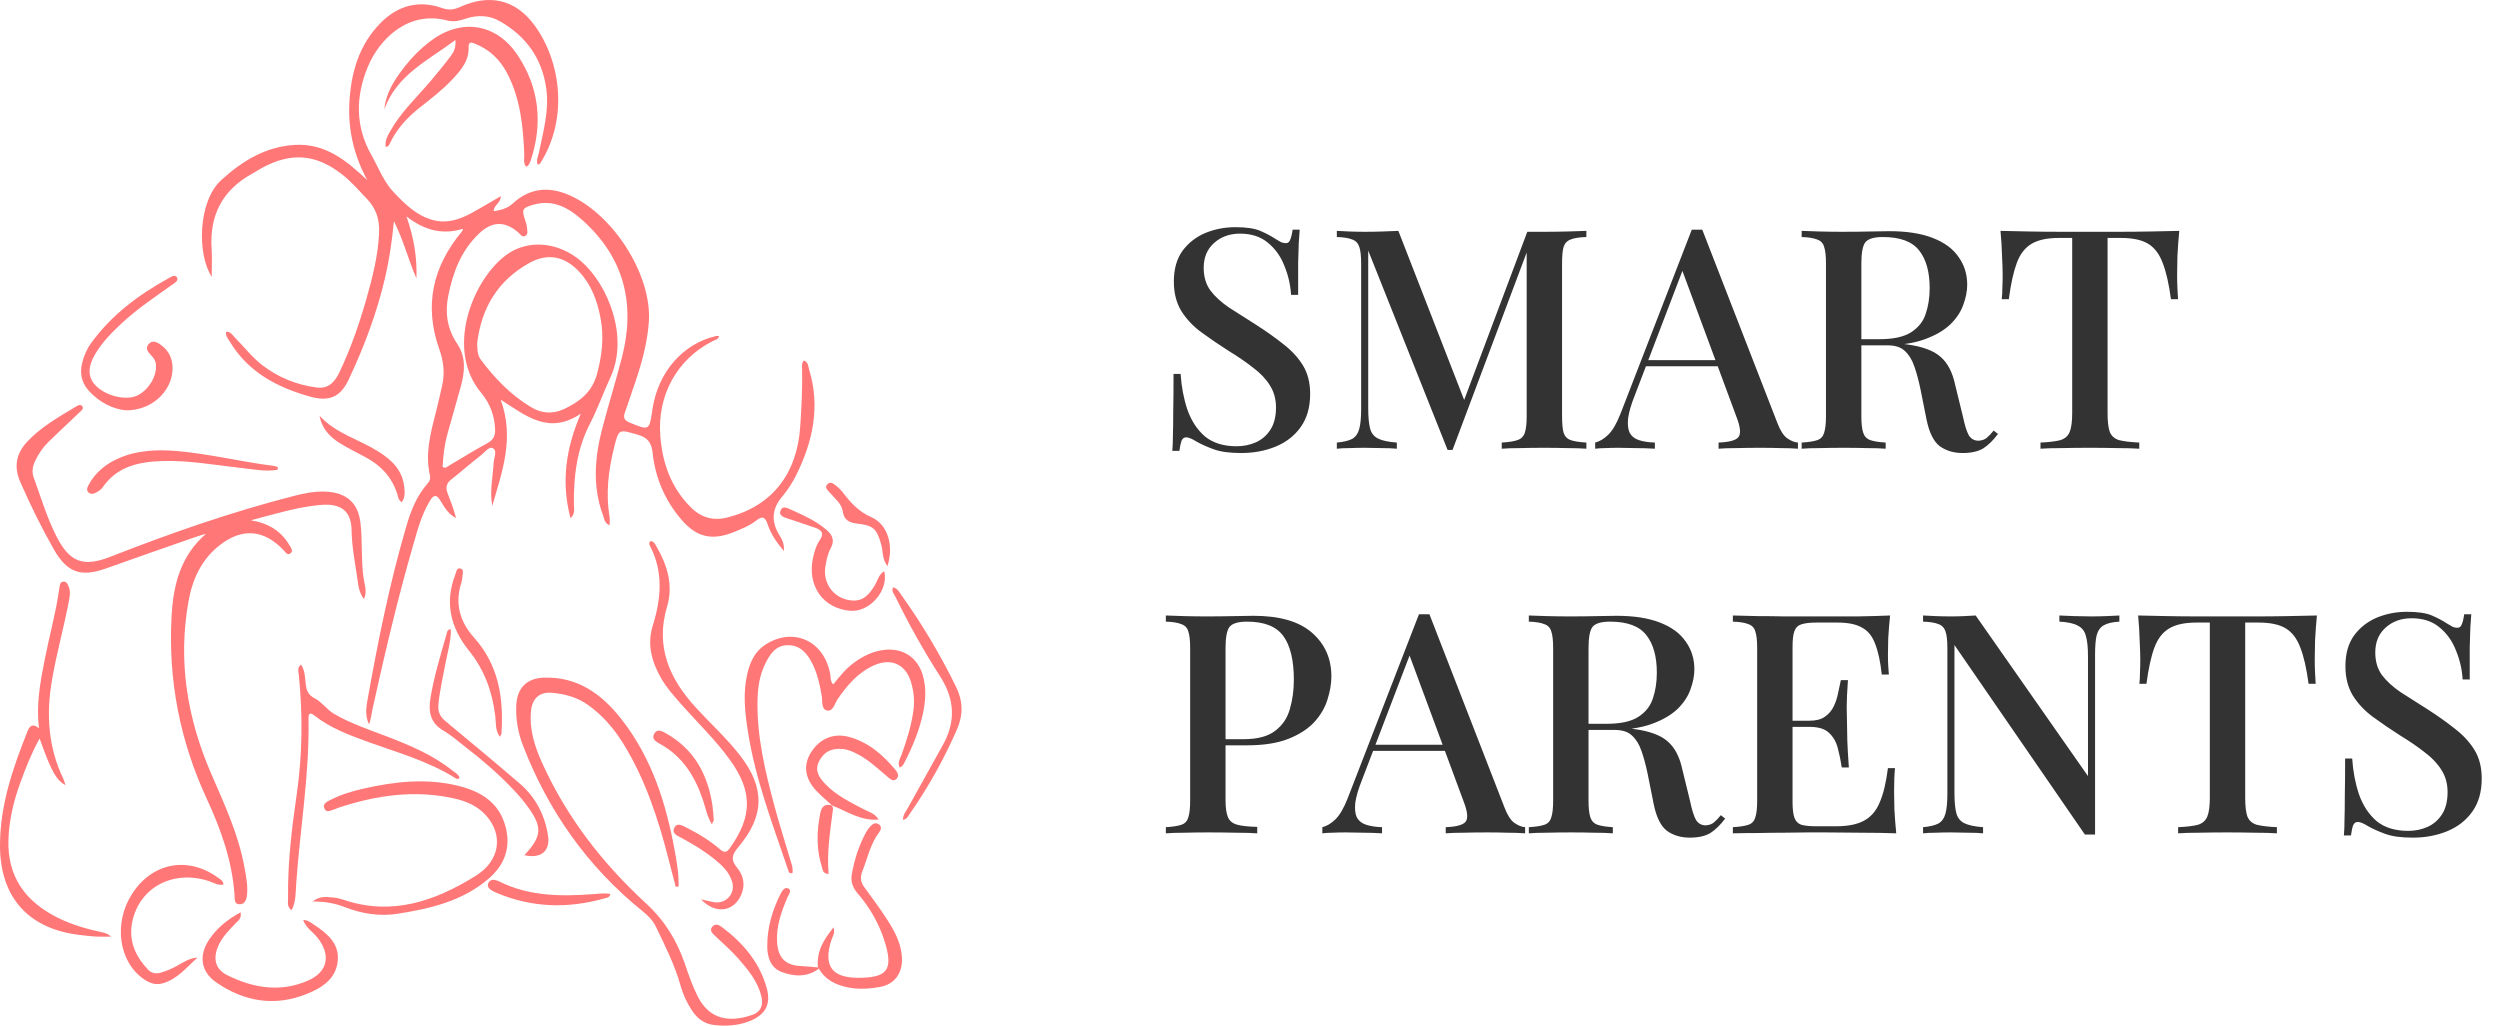 <svg xmlns="http://www.w3.org/2000/svg" width="195" height="80" viewBox="0 0 195 80" fill="none"><path d="M39.053 31.176C40.149 34.182 39.161 36.805 38.397 39.454C38.183 38.329 38.437 37.222 38.504 36.11C38.527 35.715 38.799 35.182 38.464 34.971C38.157 34.78 37.822 35.274 37.532 35.498C36.745 36.107 35.999 36.77 35.215 37.383C34.83 37.683 34.737 38.017 34.906 38.452C35.152 39.087 35.395 39.722 35.571 40.407C34.992 40.122 34.673 39.59 34.37 39.075C34.048 38.526 33.822 38.587 33.525 39.078C32.881 40.141 32.571 41.329 32.232 42.499C31.014 46.707 30.014 50.969 29.07 55.245C28.979 55.658 28.94 56.083 28.782 56.502C28.506 55.923 28.538 55.305 28.643 54.721C29.458 50.134 30.371 45.567 31.681 41.089C32.04 39.86 32.492 38.67 33.371 37.696C33.543 37.506 33.587 37.304 33.532 37.063C33.159 35.438 33.559 33.882 33.956 32.323C34.15 31.559 34.331 30.791 34.499 30.021C34.705 29.075 34.592 28.153 34.268 27.243C33.058 23.843 33.744 20.798 36.029 18.056C36.059 18.02 36.07 17.969 36.127 17.842C34.525 18.335 33.123 17.981 31.703 16.881C32.295 18.568 32.54 20.114 32.482 21.716C31.865 20.307 31.503 18.809 30.725 17.249C30.572 18.829 30.373 20.209 30.058 21.571C29.414 24.363 28.415 27.032 27.192 29.616C26.541 30.993 25.655 31.349 24.174 30.932C21.613 30.213 19.369 29.03 17.942 26.673C17.801 26.44 17.592 26.231 17.629 25.875C17.997 25.851 18.146 26.154 18.342 26.351C19.061 27.074 19.676 27.892 20.502 28.516C21.757 29.465 23.163 30.026 24.717 30.227C25.649 30.348 26.135 29.753 26.479 29.03C27.358 27.186 28.026 25.261 28.583 23.299C29.062 21.608 29.499 19.91 29.569 18.137C29.608 17.116 29.342 16.254 28.61 15.501C28.005 14.879 27.449 14.214 26.766 13.668C24.707 12.021 22.745 11.838 20.429 13.1C20.182 13.235 19.948 13.393 19.701 13.528C17.368 14.803 16.335 16.767 16.506 19.397C16.553 20.117 16.513 20.842 16.513 21.588C15.349 19.795 15.454 15.687 17.26 14.042C18.881 12.567 20.731 11.42 23.035 11.301C25.407 11.179 27.048 12.547 28.644 14.05C27.633 12.176 27.147 10.19 27.247 8.1C27.361 5.733 27.971 3.511 29.711 1.767C31.054 0.422 32.671 -0.015 34.498 0.632C35.005 0.812 35.407 0.759 35.88 0.545C38.173 -0.498 40.196 -0.049 41.673 1.945C43.736 4.732 44.371 9.239 42.131 12.748C42.108 12.784 42.048 12.797 41.951 12.85C41.799 12.511 41.973 12.208 42.033 11.914C42.376 10.248 42.854 8.601 42.604 6.867C42.267 4.535 41.025 2.82 38.996 1.659C38.153 1.177 37.233 1.152 36.32 1.46C35.846 1.62 35.37 1.725 34.89 1.598C31.874 0.802 29.59 3.008 28.674 5.251C27.729 7.567 27.712 9.864 28.968 12.094C29.519 13.071 29.938 14.176 30.688 14.972C31.55 15.886 32.496 16.838 33.814 17.176C34.907 17.456 35.89 17.104 36.827 16.593C37.558 16.194 38.269 15.76 39.061 15.3C39.068 15.853 38.495 15.988 38.512 16.476C39.081 16.376 39.559 16.279 40.022 15.851C41.186 14.777 42.577 14.528 44.089 15.094C47.654 16.43 50.874 21.352 50.61 25.109C50.484 26.899 49.973 28.609 49.383 30.297C49.164 30.922 48.968 31.554 48.742 32.176C48.603 32.558 48.679 32.779 49.082 32.947C50.651 33.598 50.647 33.608 50.891 31.932C51.312 29.05 53.243 26.816 55.837 26.214C55.906 26.198 55.981 26.206 56.095 26.201C56.025 26.494 55.768 26.515 55.589 26.606C52.777 28.027 51.251 30.878 51.506 34.028C51.679 36.167 52.355 38.047 53.896 39.581C54.706 40.386 55.646 40.647 56.776 40.355C60.205 39.471 62.179 36.978 62.421 33.235C62.517 31.761 62.594 30.289 62.565 28.812C62.561 28.59 62.511 28.354 62.687 28.119C63.049 28.231 63.038 28.582 63.117 28.843C63.992 31.721 63.404 34.429 62.113 37.044C61.807 37.663 61.428 38.242 60.983 38.77C60.189 39.714 60.156 40.697 60.787 41.731C60.981 42.05 61.188 42.369 61.145 42.983C60.528 42.257 60.107 41.605 59.871 40.88C59.66 40.233 59.399 40.278 58.96 40.622C58.451 41.019 57.851 41.254 57.258 41.494C55.536 42.191 54.332 41.916 53.142 40.522C51.863 39.024 51.115 37.275 50.906 35.335C50.819 34.533 50.53 34.132 49.737 33.904C48.252 33.479 48.264 33.429 47.892 34.935C47.454 36.705 47.241 38.487 47.544 40.305C47.577 40.499 47.549 40.703 47.549 40.97C47.156 40.813 47.141 40.481 47.046 40.227C46.2 37.96 46.385 35.673 46.983 33.395C47.468 31.548 48.033 29.723 48.511 27.875C49.583 23.725 48.694 20.1 45.441 17.182C44.369 16.221 43.153 15.518 41.603 15.969C40.724 16.225 40.68 16.32 40.966 17.19C41.022 17.358 41.086 17.532 41.098 17.706C41.114 17.947 41.235 18.26 40.964 18.403C40.711 18.536 40.566 18.249 40.4 18.108C39.388 17.246 38.404 17.243 37.394 18.189C35.976 19.52 35.325 21.24 34.959 23.103C34.695 24.447 34.896 25.672 35.665 26.819C36.346 27.834 36.264 28.949 35.966 30.061C35.623 31.339 35.242 32.607 34.89 33.883C34.661 34.718 34.565 35.572 34.524 36.406C34.736 36.572 34.848 36.423 34.969 36.352C35.982 35.756 36.978 35.128 38.012 34.569C38.494 34.309 38.64 33.983 38.617 33.465C38.569 32.402 38.201 31.436 37.542 30.653C34.72 27.297 36.813 21.916 39.431 19.927C41.126 18.638 43.563 18.831 45.359 20.405C47.38 22.176 49.105 26.235 47.596 29.477C47.048 30.653 46.619 31.886 46.02 33.041C44.993 35.024 44.74 37.151 44.763 39.34C44.767 39.675 44.884 40.053 44.5 40.428C43.773 37.655 44.102 35.053 45.302 32.27C42.793 33.942 41.051 32.442 39.051 31.174L39.053 31.176ZM37.219 26.765C37.247 27.211 37.203 27.645 37.486 28.027C38.573 29.494 39.824 30.79 41.401 31.747C42.228 32.249 43.102 32.32 43.969 31.917C45.181 31.353 46.177 30.596 46.56 29.194C46.949 27.77 47.118 26.356 46.858 24.901C46.612 23.527 46.155 22.242 45.179 21.196C44.055 19.991 42.735 19.713 41.297 20.508C38.835 21.868 37.548 24.021 37.219 26.765H37.219Z" fill="#FF7777"></path><path d="M28.395 46.731C27.957 46.166 27.949 45.586 27.865 45.053C27.671 43.823 27.444 42.584 27.423 41.345C27.398 39.84 26.57 39.254 25.043 39.382C23.232 39.532 21.488 40.082 19.569 40.582C20.989 40.816 21.951 41.453 22.588 42.546C22.697 42.733 22.901 42.98 22.659 43.16C22.404 43.349 22.26 43.059 22.111 42.903C20.582 41.303 18.901 41.154 17.145 42.52C15.722 43.627 15.014 45.161 14.705 46.892C13.87 51.549 14.593 55.998 16.46 60.316C17.49 62.698 18.599 65.061 19.066 67.642C19.197 68.368 19.348 69.096 19.264 69.84C19.225 70.183 19.087 70.54 18.684 70.533C18.245 70.525 18.315 70.118 18.295 69.829C18.116 67.168 17.236 64.701 16.129 62.31C14.031 57.781 13.108 53.044 13.383 48.061C13.519 45.61 14.071 43.375 16.067 41.635C15.822 41.709 15.573 41.773 15.332 41.858C12.99 42.677 10.642 43.483 8.308 44.325C6.292 45.052 5.232 44.668 4.175 42.808C3.215 41.122 2.369 39.385 1.588 37.61C1.058 36.407 1.257 35.377 2.126 34.447C3.204 33.294 4.572 32.529 5.908 31.725C6.068 31.628 6.304 31.476 6.44 31.724C6.54 31.904 6.329 32.04 6.205 32.159C5.411 32.917 4.608 33.665 3.819 34.429C3.357 34.877 2.997 35.401 2.725 35.986C2.535 36.396 2.473 36.822 2.628 37.248C3.188 38.778 3.65 40.346 4.388 41.807C5.425 43.86 6.487 44.26 8.625 43.422C13.297 41.591 18.029 39.937 22.897 38.689C23.716 38.479 24.538 38.307 25.397 38.346C27.003 38.418 27.937 39.206 28.117 40.788C28.279 42.202 28.159 43.635 28.351 45.053C28.421 45.565 28.662 46.084 28.395 46.731L28.395 46.731ZM52.706 69.172C52.51 68.416 52.313 67.66 52.118 66.904C51.321 63.812 50.331 60.793 48.644 58.046C47.916 56.862 47.027 55.819 45.888 55.001C45.03 54.385 44.047 54.116 43.012 54.036C42.088 53.965 41.523 54.475 41.423 55.42C41.268 56.89 41.709 58.236 42.306 59.55C44.22 63.772 47.011 67.356 50.41 70.481C51.846 71.801 52.807 73.376 53.426 75.191C53.722 76.059 54.017 76.927 54.437 77.747C55.349 79.529 56.895 79.779 58.691 79.157C59.311 78.942 59.56 78.435 59.392 77.738C59.105 76.55 58.357 75.643 57.583 74.763C57.029 74.133 56.384 73.581 55.776 72.999C55.569 72.8 55.316 72.59 55.55 72.293C55.776 72.006 56.084 72.144 56.309 72.312C57.963 73.553 59.264 75.076 59.811 77.097C60.161 78.391 59.655 79.194 58.399 79.673C57.514 80.01 56.593 80.055 55.673 79.948C54.919 79.861 54.359 79.418 53.951 78.785C53.576 78.202 53.278 77.577 53.094 76.914C52.642 75.282 51.883 73.783 51.151 72.269C50.912 71.774 50.532 71.406 50.11 71.065C45.835 67.613 42.783 63.285 40.808 58.194C40.409 57.165 40.214 56.091 40.272 54.977C40.341 53.662 41.089 52.906 42.402 52.858C45.046 52.762 46.93 54.134 48.454 56.072C50.834 59.099 51.961 62.655 52.633 66.376C52.799 67.291 52.96 68.216 52.927 69.152L52.705 69.172L52.706 69.172ZM70.179 59.869C69.977 59.49 70.201 59.2 70.307 58.908C70.724 57.757 71.09 56.6 71.252 55.376C71.352 54.62 71.269 53.898 71.056 53.193C70.634 51.795 69.496 51.3 68.158 51.903C66.92 52.46 66.085 53.446 65.338 54.53C65.103 54.871 64.992 55.511 64.517 55.419C64.042 55.326 64.165 54.703 64.097 54.291C63.951 53.409 63.758 52.537 63.351 51.736C62.955 50.956 62.412 50.309 61.428 50.325C60.487 50.34 60.057 51.038 59.698 51.754C59.257 52.633 59.113 53.59 59.089 54.566C59.018 57.426 59.686 60.172 60.416 62.903C60.77 64.231 61.196 65.54 61.58 66.859C61.698 67.265 61.881 67.665 61.813 68.098C61.545 68.172 61.521 67.991 61.475 67.858C60.278 64.315 58.93 60.813 58.342 57.094C58.103 55.582 57.936 54.061 58.291 52.545C58.504 51.635 58.883 50.807 59.717 50.272C61.901 48.873 64.317 50.001 64.767 52.628C64.805 52.846 64.734 53.089 64.99 53.387C65.499 52.75 66.003 52.126 66.658 51.657C67.334 51.173 68.052 50.813 68.888 50.7C70.386 50.496 71.578 51.254 71.986 52.695C72.264 53.676 72.201 54.66 71.991 55.643C71.707 56.973 71.192 58.218 70.575 59.424C70.487 59.597 70.405 59.787 70.179 59.869ZM29.98 8.528C30.105 7.189 30.811 6.168 31.576 5.181C32.125 4.476 32.759 3.84 33.464 3.289C35.868 1.403 38.666 1.75 40.369 4.294C42.07 6.836 42.353 9.636 41.389 12.545C41.35 12.664 41.281 12.775 41.215 12.883C41.191 12.922 41.136 12.943 41.045 13.008C40.787 12.706 40.908 12.344 40.894 12.021C40.799 9.825 40.592 7.656 39.531 5.664C38.983 4.634 38.188 3.879 37.104 3.431C36.83 3.318 36.533 3.181 36.551 3.693C36.588 4.731 35.971 5.454 35.324 6.15C34.557 6.975 33.665 7.666 32.782 8.358C31.779 9.143 30.943 10.046 30.401 11.203C30.348 11.315 30.303 11.443 30.088 11.462C29.998 10.957 30.253 10.556 30.481 10.156C31.297 8.724 32.499 7.6 33.556 6.359C34.1 5.719 34.636 5.068 35.14 4.397C35.38 4.077 35.585 3.711 35.522 3.121C33.391 4.715 30.945 5.832 29.979 8.529L29.98 8.528ZM3.043 56.815C2.809 54.917 3.146 53.191 3.483 51.47C3.85 49.599 4.372 47.759 4.63 45.865C4.657 45.664 4.669 45.413 4.908 45.371C5.194 45.322 5.284 45.582 5.369 45.795C5.507 46.142 5.447 46.492 5.38 46.846C4.989 48.921 4.414 50.955 4.055 53.039C3.597 55.69 3.749 58.254 4.925 60.714C4.999 60.87 5.04 61.041 5.109 61.241C4.617 60.976 4.307 60.596 3.858 59.601C3.579 58.983 3.367 58.336 3.088 57.604C2.449 58.759 1.998 59.909 1.579 61.069C1.067 62.486 0.712 63.931 0.658 65.454C0.553 68.418 2.013 70.364 4.582 71.622C5.644 72.142 6.777 72.461 7.93 72.711C8.177 72.765 8.421 72.827 8.666 73.057C8.263 73.057 7.859 73.074 7.457 73.052C7.049 73.03 6.643 72.973 6.236 72.927C2.222 72.468 0.009 69.993 4.10893e-05 65.978C-0.007 62.803 1.009 59.878 2.169 56.985C2.341 56.557 2.613 56.441 3.042 56.814L3.043 56.815Z" fill="#FF7777"></path><path d="M54.678 70.146C55.125 70.247 55.393 70.317 55.666 70.368C56.621 70.543 57.381 69.71 57.106 68.777C56.887 68.033 56.346 67.519 55.768 67.047C54.934 66.366 54.014 65.814 53.063 65.309C52.769 65.153 52.393 64.978 52.591 64.572C52.795 64.155 53.165 64.365 53.458 64.51C54.424 64.988 55.341 65.548 56.163 66.246C56.497 66.529 56.669 66.516 56.937 66.141C58.699 63.672 58.705 61.727 56.934 59.269C55.767 57.648 54.309 56.28 53.003 54.78C52.499 54.202 51.991 53.627 51.604 52.965C50.843 51.664 50.453 50.274 50.916 48.794C51.577 46.68 51.756 44.608 50.692 42.566C50.636 42.458 50.602 42.324 50.727 42.211C51.013 42.207 51.1 42.45 51.209 42.635C52.059 44.094 52.528 45.659 52.032 47.318C51.097 50.447 52.224 52.953 54.286 55.203C55.424 56.444 56.678 57.579 57.714 58.913C59.678 61.441 59.659 63.632 57.578 66.088C57.083 66.672 56.983 67.07 57.504 67.697C57.987 68.279 58.151 69.011 57.821 69.78C57.25 71.113 55.827 71.355 54.678 70.147V70.146ZM24.385 70.318C24.958 69.87 25.426 69.971 25.86 69.995C26.188 70.013 26.521 70.091 26.834 70.196C30.605 71.459 33.955 70.27 37.096 68.321C38.985 67.149 39.26 65.192 37.977 63.679C37.303 62.884 36.382 62.491 35.395 62.273C32.328 61.594 29.345 62.03 26.41 62.999C26.289 63.039 26.174 63.099 26.052 63.137C25.794 63.218 25.473 63.427 25.309 63.076C25.131 62.699 25.492 62.538 25.756 62.402C26.579 61.977 27.464 61.715 28.363 61.51C30.805 60.955 33.262 60.686 35.735 61.292C37.495 61.723 38.921 62.583 39.428 64.458C39.863 66.071 39.382 67.438 38.139 68.514C36.104 70.276 33.6 70.868 31.018 71.272C29.577 71.497 28.221 71.267 26.885 70.753C26.147 70.468 25.379 70.306 24.385 70.318Z" fill="#FF7777"></path><path d="M23.478 51.834C23.802 52.314 23.788 52.865 23.847 53.369C23.909 53.892 24.057 54.219 24.567 54.484C25.122 54.771 25.487 55.345 26.05 55.675C27.339 56.431 28.748 56.897 30.131 57.428C31.95 58.126 33.744 58.867 35.281 60.098C35.491 60.266 35.768 60.382 35.846 60.68C35.715 60.814 35.588 60.736 35.49 60.675C33.341 59.334 30.91 58.67 28.558 57.815C27.139 57.298 25.728 56.762 24.527 55.811C24.119 55.488 24.056 55.727 24.064 56.078C24.147 60.388 23.403 64.637 23.104 68.919C23.057 69.598 23.097 70.322 22.746 70.995C22.362 70.725 22.474 70.391 22.469 70.107C22.429 67.379 22.747 64.676 23.14 61.986C23.595 58.871 23.619 55.758 23.308 52.635C23.281 52.371 23.166 52.086 23.478 51.833L23.478 51.834ZM9.833 32.007C8.847 31.923 7.731 31.405 6.874 30.417C6.362 29.827 6.214 29.105 6.401 28.337C6.541 27.762 6.769 27.224 7.119 26.743C8.7 24.574 10.791 23.004 13.12 21.719C13.326 21.606 13.642 21.373 13.804 21.636C13.961 21.891 13.62 22.071 13.423 22.211C12.092 23.16 10.73 24.07 9.527 25.184C8.738 25.915 7.983 26.677 7.431 27.606C6.842 28.599 6.845 29.382 7.405 30.012C8.136 30.837 9.743 31.267 10.642 30.879C11.561 30.481 12.256 29.344 12.164 28.426C12.131 28.092 11.945 27.869 11.728 27.647C11.498 27.412 11.334 27.135 11.592 26.84C11.876 26.517 12.197 26.661 12.487 26.859C13.071 27.257 13.399 27.803 13.451 28.514C13.585 30.32 11.989 32.016 9.833 32.007L9.833 32.007ZM23.641 71.751C24.038 71.776 24.233 71.954 24.442 72.093C25.493 72.79 26.501 73.57 26.34 74.993C26.183 76.381 25.089 77.06 23.929 77.527C21.428 78.534 19.045 78.131 16.869 76.629C15.648 75.786 15.49 74.507 16.322 73.276C16.93 72.378 17.748 71.717 18.764 71.16C18.867 71.645 18.571 71.814 18.378 72.016C17.867 72.553 17.339 73.074 17.033 73.765C16.599 74.745 16.773 75.587 17.712 76.057C19.727 77.067 21.848 77.424 24 76.498C25.572 75.821 25.834 74.503 24.774 73.149C24.422 72.7 23.879 72.4 23.641 71.75V71.751ZM63.8 75.46C63.666 74.251 64.232 73.311 65.014 72.338C65.162 72.769 64.94 73.044 64.849 73.325C64.2 75.323 64.876 76.274 66.957 76.269C69.204 76.262 69.677 75.651 69.03 73.517C68.597 72.086 67.859 70.801 66.886 69.671C66.496 69.217 66.345 68.755 66.44 68.203C66.64 67.043 66.999 65.93 67.567 64.892C67.665 64.714 67.789 64.551 67.935 64.408C68.106 64.242 68.327 64.132 68.555 64.303C68.793 64.482 68.73 64.716 68.581 64.911C67.88 65.827 67.67 66.948 67.255 67.984C67.075 68.435 67.128 68.809 67.411 69.195C68.014 70.018 68.624 70.838 69.177 71.694C69.758 72.594 70.279 73.534 70.35 74.643C70.429 75.859 69.823 76.769 68.626 76.984C67.519 77.183 66.39 77.209 65.3 76.771C64.679 76.521 64.202 76.131 63.872 75.557C63.848 75.525 63.824 75.492 63.8 75.459L63.8 75.46ZM17.431 68.999C16.979 69.073 16.65 68.842 16.295 68.726C13.523 67.824 10.907 69.184 10.324 71.864C10.005 73.332 10.538 74.563 11.54 75.624C11.81 75.91 12.152 75.976 12.529 75.87C13.024 75.729 13.488 75.523 13.935 75.267C14.387 75.008 14.832 74.718 15.405 74.695C14.542 75.458 13.823 76.399 12.637 76.712C12.101 76.854 11.635 76.665 11.197 76.358C9.239 74.988 8.84 71.97 10.32 69.693C11.901 67.26 14.698 66.756 17.044 68.487C17.199 68.601 17.408 68.687 17.432 69L17.431 68.999ZM64.91 62.833C64.481 62.436 64.021 62.066 63.63 61.635C62.765 60.68 62.653 59.665 63.25 58.699C63.914 57.626 65.003 57.156 66.202 57.475C67.725 57.881 68.852 58.865 69.836 60.035C70.004 60.234 70.152 60.506 69.953 60.728C69.688 61.025 69.425 60.755 69.227 60.589C68.504 59.982 67.821 59.329 66.981 58.872C66.573 58.651 66.165 58.456 65.692 58.419C64.807 58.35 64.25 58.657 63.88 59.403C63.529 60.113 63.894 60.636 64.337 61.114C65.185 62.031 66.301 62.559 67.387 63.132C67.759 63.328 68.211 63.416 68.535 63.927C67.108 64.041 66.05 63.273 64.902 62.825L64.91 62.833ZM40.905 66.703C42.28 65.218 42.327 64.526 41.162 62.919C40.834 62.466 40.466 62.038 40.082 61.63C38.892 60.362 37.569 59.239 36.192 58.176C35.667 57.77 35.163 57.322 34.592 56.992C33.547 56.39 33.402 55.497 33.578 54.435C33.858 52.748 34.358 51.118 34.826 49.479C34.869 49.328 34.859 49.106 35.164 49.074C35.191 50.003 34.904 50.871 34.744 51.755C34.551 52.83 34.284 53.891 34.195 54.986C34.151 55.514 34.32 55.899 34.738 56.244C36.686 57.854 38.626 59.473 40.543 61.119C41.791 62.193 42.506 63.587 42.749 65.202C42.927 66.385 42.184 67.001 40.905 66.703ZM69.655 45.81C70.009 45.882 70.143 46.186 70.311 46.42C71.933 48.684 73.347 51.072 74.572 53.572C75.11 54.671 75.146 55.741 74.651 56.877C73.645 59.191 72.411 61.401 70.966 63.472C70.842 63.649 70.757 63.888 70.429 63.952C70.422 63.554 70.669 63.284 70.829 62.992C71.728 61.363 72.636 59.74 73.541 58.114C74.552 56.299 74.483 54.564 73.345 52.785C72.068 50.789 70.901 48.722 69.864 46.588C69.749 46.352 69.517 46.135 69.655 45.81V45.81ZM68.968 44.547C69.35 46.027 67.846 47.758 66.334 47.642C64.233 47.482 62.968 45.739 63.4 43.591C63.506 43.066 63.655 42.545 63.959 42.099C64.293 41.608 64.081 41.343 63.623 41.179C62.902 40.922 62.169 40.698 61.446 40.447C61.136 40.341 60.711 40.226 60.888 39.801C61.049 39.413 61.431 39.633 61.692 39.751C62.669 40.19 63.648 40.63 64.475 41.335C64.94 41.731 65.115 42.166 64.804 42.742C64.559 43.194 64.461 43.698 64.379 44.199C64.153 45.59 65.148 46.805 66.569 46.844C67.397 46.867 67.838 46.299 68.224 45.67C68.453 45.297 68.53 44.815 68.969 44.547H68.968ZM21.655 36.644C20.704 36.804 19.75 36.603 18.808 36.5C16.75 36.275 14.708 35.891 12.623 35.962C10.796 36.025 9.11 36.391 7.992 38.032C7.884 38.192 7.693 38.31 7.518 38.406C7.314 38.517 7.073 38.598 6.882 38.387C6.715 38.204 6.817 38.003 6.914 37.821C7.442 36.833 8.266 36.176 9.281 35.736C10.708 35.116 12.217 35.053 13.731 35.177C16.284 35.386 18.775 36.017 21.314 36.334C21.434 36.349 21.55 36.396 21.668 36.428C21.664 36.5 21.66 36.571 21.656 36.643L21.655 36.644Z" fill="#FF7777"></path><path d="M38.99 57.475C38.61 56.946 38.696 56.361 38.631 55.842C38.398 53.957 37.792 52.255 36.581 50.753C35.16 48.991 34.661 47.021 35.508 44.834C35.586 44.631 35.61 44.287 35.881 44.336C36.221 44.396 36.084 44.736 36.067 44.975C36.057 45.126 36.039 45.282 35.993 45.425C35.456 47.059 35.862 48.491 36.978 49.736C38.91 51.893 39.294 54.471 39.114 57.215C39.109 57.28 39.055 57.341 38.99 57.475ZM31.335 39.175C31.05 38.984 31.05 38.734 30.983 38.524C30.576 37.239 29.736 36.326 28.562 35.692C27.888 35.328 27.196 34.991 26.544 34.59C25.734 34.093 25.102 33.435 24.927 32.43C26.181 33.805 27.977 34.264 29.48 35.2C30.535 35.859 31.394 36.655 31.531 37.98C31.574 38.385 31.617 38.789 31.335 39.174L31.335 39.175ZM47.616 69.736C47.532 70.03 47.329 70.022 47.167 70.068C44.323 70.881 41.52 70.808 38.773 69.659C38.587 69.581 38.396 69.495 38.238 69.373C38.066 69.24 37.995 69.046 38.117 68.832C38.218 68.655 38.385 68.6 38.575 68.633C38.7 68.656 38.822 68.697 38.936 68.753C41.269 69.916 43.759 69.929 46.276 69.743C46.717 69.71 47.161 69.634 47.616 69.736L47.616 69.736ZM55.521 64.287C55.142 63.643 55.038 63.037 54.85 62.466C54.233 60.594 53.263 59 51.465 58.015C51.18 57.859 50.811 57.652 51.017 57.256C51.25 56.808 51.637 57.025 51.947 57.199C54.121 58.424 55.188 60.368 55.56 62.752C55.622 63.153 55.645 63.56 55.674 63.965C55.678 64.026 55.617 64.091 55.522 64.287L55.521 64.287ZM63.871 75.556C62.959 76.236 61.944 76.181 60.97 75.815C60.093 75.485 59.849 74.643 59.846 73.807C59.842 72.365 60.234 70.999 60.89 69.715C61.012 69.477 61.216 69.135 61.516 69.318C61.773 69.476 61.51 69.781 61.419 69.999C60.953 71.106 60.545 72.218 60.612 73.451C60.68 74.718 61.248 75.299 62.507 75.354C62.939 75.373 63.369 75.423 63.8 75.459C63.823 75.491 63.847 75.524 63.871 75.556ZM69.218 44.159C68.796 43.589 68.884 43 68.738 42.48C68.391 41.247 68.131 40.987 66.882 40.843C66.279 40.772 65.837 40.608 65.732 39.875C65.649 39.289 65.126 38.895 64.748 38.449C64.58 38.253 64.256 38.015 64.559 37.747C64.821 37.515 65.081 37.779 65.294 37.952C65.454 38.08 65.597 38.226 65.722 38.387C66.337 39.192 66.958 39.903 67.97 40.343C69.261 40.903 69.739 42.602 69.218 44.159ZM64.902 62.825C64.927 62.923 64.984 63.025 64.972 63.118C64.764 64.79 64.48 66.455 64.632 68.169C64.156 68.145 64.178 67.831 64.109 67.62C63.659 66.234 63.705 64.826 63.982 63.417C64.081 62.91 64.361 62.65 64.91 62.833L64.902 62.825Z" fill="#FF7777"></path><path d="M96.36 17.72C97.208 17.72 97.856 17.816 98.304 18.008C98.752 18.2 99.144 18.408 99.48 18.632C99.672 18.744 99.824 18.832 99.936 18.896C100.064 18.944 100.184 18.968 100.296 18.968C100.456 18.968 100.568 18.88 100.632 18.704C100.712 18.528 100.776 18.264 100.824 17.912H101.376C101.36 18.2 101.336 18.544 101.304 18.944C101.288 19.328 101.272 19.84 101.256 20.48C101.256 21.12 101.256 21.96 101.256 23H100.704C100.656 22.216 100.48 21.456 100.176 20.72C99.888 19.984 99.456 19.384 98.88 18.92C98.32 18.456 97.6 18.224 96.72 18.224C95.904 18.224 95.224 18.472 94.68 18.968C94.152 19.448 93.888 20.088 93.888 20.888C93.888 21.592 94.064 22.184 94.416 22.664C94.768 23.128 95.248 23.568 95.856 23.984C96.48 24.384 97.184 24.832 97.968 25.328C98.768 25.84 99.488 26.352 100.128 26.864C100.768 27.36 101.272 27.912 101.64 28.52C102.008 29.128 102.192 29.864 102.192 30.728C102.192 31.768 101.944 32.632 101.448 33.32C100.968 33.992 100.32 34.496 99.504 34.832C98.688 35.168 97.792 35.336 96.816 35.336C95.92 35.336 95.208 35.24 94.68 35.048C94.152 34.856 93.704 34.656 93.336 34.448C92.984 34.224 92.712 34.112 92.52 34.112C92.36 34.112 92.24 34.2 92.16 34.376C92.096 34.552 92.04 34.816 91.992 35.168H91.44C91.472 34.816 91.488 34.408 91.488 33.944C91.504 33.464 91.512 32.84 91.512 32.072C91.528 31.304 91.536 30.336 91.536 29.168H92.088C92.152 30.16 92.328 31.088 92.616 31.952C92.92 32.816 93.376 33.512 93.984 34.04C94.608 34.552 95.432 34.808 96.456 34.808C97 34.808 97.504 34.704 97.968 34.496C98.432 34.288 98.808 33.96 99.096 33.512C99.384 33.064 99.528 32.488 99.528 31.784C99.528 31.128 99.368 30.552 99.048 30.056C98.744 29.56 98.312 29.104 97.752 28.688C97.208 28.256 96.568 27.816 95.832 27.368C95.08 26.888 94.376 26.408 93.72 25.928C93.064 25.448 92.536 24.888 92.136 24.248C91.752 23.608 91.56 22.848 91.56 21.968C91.56 20.992 91.784 20.192 92.232 19.568C92.696 18.944 93.288 18.48 94.008 18.176C94.744 17.872 95.528 17.72 96.36 17.72ZM123.737 18.008V18.488C123.193 18.504 122.785 18.568 122.513 18.68C122.241 18.776 122.057 18.968 121.961 19.256C121.881 19.528 121.841 19.96 121.841 20.552V32.456C121.841 33.032 121.881 33.464 121.961 33.752C122.057 34.04 122.241 34.232 122.513 34.328C122.785 34.424 123.193 34.488 123.737 34.52V35C123.337 34.968 122.841 34.952 122.249 34.952C121.657 34.936 121.057 34.928 120.449 34.928C119.777 34.928 119.145 34.936 118.553 34.952C117.961 34.952 117.489 34.968 117.137 35V34.52C117.681 34.488 118.089 34.424 118.361 34.328C118.649 34.232 118.841 34.04 118.937 33.752C119.033 33.464 119.081 33.032 119.081 32.456V19.328L119.201 19.376L113.297 35.096H112.913L106.721 19.544V31.832C106.721 32.504 106.769 33.032 106.865 33.416C106.961 33.784 107.169 34.048 107.489 34.208C107.809 34.368 108.297 34.472 108.953 34.52V35C108.649 34.968 108.257 34.952 107.777 34.952C107.313 34.936 106.873 34.928 106.457 34.928C106.057 34.928 105.657 34.936 105.257 34.952C104.857 34.952 104.529 34.968 104.273 35V34.52C104.801 34.472 105.201 34.376 105.473 34.232C105.745 34.072 105.929 33.808 106.025 33.44C106.121 33.072 106.169 32.568 106.169 31.928V20.552C106.169 19.96 106.121 19.528 106.025 19.256C105.929 18.968 105.745 18.776 105.473 18.68C105.201 18.568 104.801 18.504 104.273 18.488V18.008C104.529 18.024 104.857 18.04 105.257 18.056C105.657 18.072 106.057 18.08 106.457 18.08C106.921 18.08 107.385 18.072 107.849 18.056C108.329 18.04 108.737 18.024 109.073 18.008L114.377 31.64L113.921 31.952L119.129 18.08C119.337 18.08 119.553 18.08 119.777 18.08C120.001 18.08 120.225 18.08 120.449 18.08C121.057 18.08 121.657 18.072 122.249 18.056C122.841 18.04 123.337 18.024 123.737 18.008ZM132.776 17.912L138.632 32.984C138.856 33.576 139.112 33.976 139.4 34.184C139.704 34.392 139.984 34.504 140.24 34.52V35C139.856 34.968 139.4 34.952 138.872 34.952C138.36 34.936 137.84 34.928 137.312 34.928C136.64 34.928 136.016 34.936 135.44 34.952C134.864 34.952 134.4 34.968 134.048 35V34.52C134.864 34.488 135.376 34.352 135.584 34.112C135.808 33.856 135.76 33.32 135.44 32.504L131.12 20.84L131.504 20.408L127.52 30.824C127.232 31.544 127.056 32.144 126.992 32.624C126.944 33.104 126.984 33.48 127.112 33.752C127.256 34.024 127.496 34.216 127.832 34.328C128.168 34.44 128.584 34.504 129.08 34.52V35C128.6 34.968 128.112 34.952 127.616 34.952C127.136 34.936 126.68 34.928 126.248 34.928C125.864 34.928 125.52 34.936 125.216 34.952C124.928 34.952 124.664 34.968 124.424 35V34.52C124.76 34.44 125.096 34.24 125.432 33.92C125.768 33.6 126.088 33.056 126.392 32.288L131.96 17.912C132.088 17.912 132.224 17.912 132.368 17.912C132.512 17.912 132.648 17.912 132.776 17.912ZM135.296 28.088V28.568H128.144L128.384 28.088H135.296ZM140.53 18.008C140.898 18.024 141.37 18.04 141.946 18.056C142.538 18.072 143.122 18.08 143.698 18.08C144.466 18.08 145.194 18.072 145.882 18.056C146.586 18.04 147.082 18.032 147.37 18.032C148.73 18.032 149.858 18.208 150.754 18.56C151.666 18.912 152.338 19.408 152.77 20.048C153.218 20.672 153.442 21.392 153.442 22.208C153.442 22.704 153.338 23.232 153.13 23.792C152.938 24.336 152.594 24.848 152.098 25.328C151.602 25.792 150.93 26.176 150.082 26.48C149.234 26.784 148.154 26.936 146.842 26.936H144.538V26.456H146.602C147.674 26.456 148.49 26.28 149.05 25.928C149.626 25.56 150.01 25.08 150.202 24.488C150.41 23.88 150.514 23.208 150.514 22.472C150.514 21.208 150.242 20.232 149.698 19.544C149.154 18.84 148.21 18.488 146.866 18.488C146.178 18.488 145.722 18.624 145.498 18.896C145.29 19.168 145.186 19.72 145.186 20.552V32.456C145.186 33.032 145.234 33.464 145.33 33.752C145.426 34.04 145.61 34.232 145.882 34.328C146.154 34.424 146.554 34.488 147.082 34.52V35C146.698 34.968 146.21 34.952 145.618 34.952C145.042 34.936 144.45 34.928 143.842 34.928C143.17 34.928 142.538 34.936 141.946 34.952C141.37 34.952 140.898 34.968 140.53 35V34.52C141.074 34.488 141.482 34.424 141.754 34.328C142.026 34.232 142.202 34.04 142.282 33.752C142.378 33.464 142.426 33.032 142.426 32.456V20.552C142.426 19.96 142.378 19.528 142.282 19.256C142.202 18.968 142.018 18.776 141.73 18.68C141.458 18.568 141.058 18.504 140.53 18.488V18.008ZM144.586 26.528C145.402 26.56 146.058 26.6 146.554 26.648C147.05 26.68 147.466 26.712 147.802 26.744C148.138 26.776 148.45 26.816 148.738 26.864C149.938 27.024 150.81 27.344 151.354 27.824C151.914 28.304 152.298 29.04 152.506 30.032L153.106 32.48C153.25 33.168 153.402 33.656 153.562 33.944C153.738 34.232 153.994 34.376 154.33 34.376C154.586 34.36 154.794 34.288 154.954 34.16C155.13 34.016 155.314 33.824 155.506 33.584L155.842 33.848C155.474 34.344 155.09 34.72 154.69 34.976C154.29 35.216 153.754 35.336 153.082 35.336C152.394 35.336 151.802 35.16 151.306 34.808C150.826 34.44 150.482 33.752 150.274 32.744L149.794 30.344C149.65 29.656 149.49 29.064 149.314 28.568C149.138 28.056 148.89 27.656 148.57 27.368C148.266 27.08 147.818 26.936 147.226 26.936H144.634L144.586 26.528ZM169.983 18.008C169.919 18.68 169.871 19.336 169.839 19.976C169.823 20.6 169.815 21.08 169.815 21.416C169.815 21.784 169.823 22.136 169.839 22.472C169.855 22.808 169.871 23.096 169.887 23.336H169.335C169.175 22.136 168.959 21.192 168.687 20.504C168.431 19.816 168.055 19.32 167.559 19.016C167.063 18.712 166.351 18.56 165.423 18.56H164.391V32.24C164.391 32.88 164.447 33.36 164.559 33.68C164.687 34 164.927 34.216 165.279 34.328C165.647 34.424 166.175 34.488 166.863 34.52V35C166.415 34.968 165.839 34.952 165.135 34.952C164.431 34.936 163.711 34.928 162.975 34.928C162.207 34.928 161.479 34.936 160.791 34.952C160.119 34.952 159.575 34.968 159.159 35V34.52C159.847 34.488 160.367 34.424 160.719 34.328C161.071 34.216 161.311 34 161.439 33.68C161.567 33.36 161.631 32.88 161.631 32.24V18.56H160.575C159.679 18.56 158.975 18.712 158.463 19.016C157.951 19.32 157.567 19.816 157.311 20.504C157.055 21.192 156.847 22.136 156.687 23.336H156.135C156.167 23.096 156.183 22.808 156.183 22.472C156.199 22.136 156.207 21.784 156.207 21.416C156.207 21.08 156.191 20.6 156.159 19.976C156.143 19.336 156.103 18.68 156.039 18.008C156.727 18.024 157.479 18.04 158.295 18.056C159.111 18.072 159.935 18.08 160.767 18.08C161.599 18.08 162.351 18.08 163.023 18.08C163.695 18.08 164.439 18.08 165.255 18.08C166.071 18.08 166.895 18.072 167.727 18.056C168.559 18.04 169.311 18.024 169.983 18.008ZM90.936 48.008C91.304 48.024 91.776 48.04 92.352 48.056C92.944 48.072 93.528 48.08 94.104 48.08C94.872 48.08 95.6 48.072 96.288 48.056C96.992 48.04 97.488 48.032 97.776 48.032C99.808 48.032 101.328 48.472 102.336 49.352C103.344 50.232 103.848 51.368 103.848 52.76C103.848 53.336 103.744 53.944 103.536 54.584C103.344 55.208 103 55.792 102.504 56.336C102.008 56.864 101.336 57.296 100.488 57.632C99.64 57.968 98.56 58.136 97.248 58.136H94.896V57.656H97.008C98.08 57.656 98.896 57.44 99.456 57.008C100.032 56.576 100.416 56.008 100.608 55.304C100.816 54.6 100.92 53.84 100.92 53.024C100.92 51.504 100.648 50.368 100.104 49.616C99.56 48.864 98.616 48.488 97.272 48.488C96.584 48.488 96.128 48.624 95.904 48.896C95.696 49.168 95.592 49.72 95.592 50.552V62.408C95.592 63 95.656 63.448 95.784 63.752C95.912 64.04 96.152 64.232 96.504 64.328C96.856 64.424 97.376 64.48 98.064 64.496V65C97.632 64.968 97.072 64.952 96.384 64.952C95.696 64.936 94.984 64.928 94.248 64.928C93.608 64.928 92.992 64.936 92.4 64.952C91.824 64.952 91.336 64.968 90.936 65V64.52C91.48 64.488 91.888 64.424 92.16 64.328C92.432 64.232 92.608 64.04 92.688 63.752C92.784 63.464 92.832 63.032 92.832 62.456V50.552C92.832 49.96 92.784 49.528 92.688 49.256C92.608 48.968 92.424 48.776 92.136 48.68C91.864 48.568 91.464 48.504 90.936 48.488V48.008ZM111.495 47.912L117.351 62.984C117.575 63.576 117.831 63.976 118.119 64.184C118.423 64.392 118.703 64.504 118.959 64.52V65C118.575 64.968 118.119 64.952 117.591 64.952C117.079 64.936 116.559 64.928 116.031 64.928C115.359 64.928 114.735 64.936 114.159 64.952C113.583 64.952 113.119 64.968 112.767 65V64.52C113.583 64.488 114.095 64.352 114.303 64.112C114.527 63.856 114.479 63.32 114.159 62.504L109.839 50.84L110.223 50.408L106.239 60.824C105.951 61.544 105.775 62.144 105.711 62.624C105.663 63.104 105.703 63.48 105.831 63.752C105.975 64.024 106.215 64.216 106.551 64.328C106.887 64.44 107.303 64.504 107.799 64.52V65C107.319 64.968 106.831 64.952 106.335 64.952C105.855 64.936 105.399 64.928 104.967 64.928C104.583 64.928 104.239 64.936 103.935 64.952C103.647 64.952 103.383 64.968 103.143 65V64.52C103.479 64.44 103.815 64.24 104.151 63.92C104.487 63.6 104.807 63.056 105.111 62.288L110.679 47.912C110.807 47.912 110.943 47.912 111.087 47.912C111.231 47.912 111.367 47.912 111.495 47.912ZM114.015 58.088V58.568H106.863L107.103 58.088H114.015ZM119.249 48.008C119.617 48.024 120.089 48.04 120.665 48.056C121.257 48.072 121.841 48.08 122.417 48.08C123.185 48.08 123.913 48.072 124.601 48.056C125.305 48.04 125.801 48.032 126.089 48.032C127.449 48.032 128.577 48.208 129.473 48.56C130.385 48.912 131.057 49.408 131.489 50.048C131.937 50.672 132.161 51.392 132.161 52.208C132.161 52.704 132.057 53.232 131.849 53.792C131.657 54.336 131.313 54.848 130.817 55.328C130.321 55.792 129.649 56.176 128.801 56.48C127.953 56.784 126.873 56.936 125.561 56.936H123.257V56.456H125.321C126.393 56.456 127.209 56.28 127.769 55.928C128.345 55.56 128.729 55.08 128.921 54.488C129.129 53.88 129.233 53.208 129.233 52.472C129.233 51.208 128.961 50.232 128.417 49.544C127.873 48.84 126.929 48.488 125.585 48.488C124.897 48.488 124.441 48.624 124.217 48.896C124.009 49.168 123.905 49.72 123.905 50.552V62.456C123.905 63.032 123.953 63.464 124.049 63.752C124.145 64.04 124.329 64.232 124.601 64.328C124.873 64.424 125.273 64.488 125.801 64.52V65C125.417 64.968 124.929 64.952 124.337 64.952C123.761 64.936 123.169 64.928 122.561 64.928C121.889 64.928 121.257 64.936 120.665 64.952C120.089 64.952 119.617 64.968 119.249 65V64.52C119.793 64.488 120.201 64.424 120.473 64.328C120.745 64.232 120.921 64.04 121.001 63.752C121.097 63.464 121.145 63.032 121.145 62.456V50.552C121.145 49.96 121.097 49.528 121.001 49.256C120.921 48.968 120.737 48.776 120.449 48.68C120.177 48.568 119.777 48.504 119.249 48.488V48.008ZM123.305 56.528C124.121 56.56 124.777 56.6 125.273 56.648C125.769 56.68 126.185 56.712 126.521 56.744C126.857 56.776 127.169 56.816 127.457 56.864C128.657 57.024 129.529 57.344 130.073 57.824C130.633 58.304 131.017 59.04 131.225 60.032L131.825 62.48C131.969 63.168 132.121 63.656 132.281 63.944C132.457 64.232 132.713 64.376 133.049 64.376C133.305 64.36 133.513 64.288 133.673 64.16C133.849 64.016 134.033 63.824 134.225 63.584L134.561 63.848C134.193 64.344 133.809 64.72 133.409 64.976C133.009 65.216 132.473 65.336 131.801 65.336C131.113 65.336 130.521 65.16 130.025 64.808C129.545 64.44 129.201 63.752 128.993 62.744L128.513 60.344C128.369 59.656 128.209 59.064 128.033 58.568C127.857 58.056 127.609 57.656 127.289 57.368C126.985 57.08 126.537 56.936 125.945 56.936H123.353L123.305 56.528ZM147.427 48.008C147.363 48.616 147.315 49.208 147.283 49.784C147.267 50.344 147.259 50.776 147.259 51.08C147.259 51.384 147.267 51.672 147.283 51.944C147.299 52.216 147.315 52.44 147.331 52.616H146.779C146.667 51.592 146.491 50.784 146.251 50.192C146.027 49.6 145.683 49.184 145.219 48.944C144.771 48.688 144.139 48.56 143.323 48.56H141.667C141.155 48.56 140.763 48.608 140.491 48.704C140.235 48.784 140.059 48.96 139.963 49.232C139.867 49.488 139.819 49.896 139.819 50.456V62.552C139.819 63.096 139.867 63.504 139.963 63.776C140.059 64.048 140.235 64.232 140.491 64.328C140.763 64.408 141.155 64.448 141.667 64.448H143.227C144.139 64.448 144.859 64.304 145.387 64.016C145.931 63.728 146.339 63.256 146.611 62.6C146.899 61.944 147.115 61.048 147.259 59.912H147.811C147.763 60.376 147.739 60.984 147.739 61.736C147.739 62.056 147.747 62.52 147.763 63.128C147.795 63.736 147.843 64.36 147.907 65C147.091 64.968 146.171 64.952 145.147 64.952C144.123 64.936 143.211 64.928 142.411 64.928C142.043 64.928 141.571 64.928 140.995 64.928C140.419 64.928 139.795 64.936 139.123 64.952C138.467 64.952 137.795 64.96 137.107 64.976C136.435 64.976 135.787 64.984 135.163 65V64.52C135.707 64.488 136.115 64.424 136.387 64.328C136.659 64.232 136.835 64.04 136.915 63.752C137.011 63.464 137.059 63.032 137.059 62.456V50.552C137.059 49.96 137.011 49.528 136.915 49.256C136.835 48.968 136.651 48.776 136.363 48.68C136.091 48.568 135.691 48.504 135.163 48.488V48.008C135.787 48.024 136.435 48.04 137.107 48.056C137.795 48.056 138.467 48.064 139.123 48.08C139.795 48.08 140.419 48.08 140.995 48.08C141.571 48.08 142.043 48.08 142.411 48.08C143.147 48.08 143.979 48.08 144.907 48.08C145.851 48.064 146.691 48.04 147.427 48.008ZM143.443 56.216C143.443 56.216 143.443 56.296 143.443 56.456C143.443 56.616 143.443 56.696 143.443 56.696H139.099C139.099 56.696 139.099 56.616 139.099 56.456C139.099 56.296 139.099 56.216 139.099 56.216H143.443ZM144.139 53.048C144.075 53.96 144.043 54.656 144.043 55.136C144.059 55.616 144.067 56.056 144.067 56.456C144.067 56.856 144.075 57.296 144.091 57.776C144.107 58.256 144.147 58.952 144.211 59.864H143.659C143.579 59.336 143.475 58.832 143.347 58.352C143.219 57.856 142.987 57.456 142.651 57.152C142.331 56.848 141.827 56.696 141.139 56.696V56.216C141.651 56.216 142.051 56.112 142.339 55.904C142.643 55.696 142.875 55.424 143.035 55.088C143.195 54.752 143.307 54.408 143.371 54.056C143.451 53.688 143.523 53.352 143.587 53.048H144.139ZM165.311 48.008V48.488C164.767 48.52 164.359 48.616 164.087 48.776C163.815 48.936 163.631 49.2 163.535 49.568C163.455 49.92 163.415 50.424 163.415 51.08V65.096C163.287 65.096 163.159 65.096 163.031 65.096C162.903 65.096 162.767 65.096 162.623 65.096L152.447 50.312V61.832C152.447 62.504 152.495 63.032 152.591 63.416C152.687 63.784 152.895 64.048 153.215 64.208C153.535 64.368 154.023 64.472 154.679 64.52V65C154.375 64.968 153.983 64.952 153.503 64.952C153.039 64.936 152.599 64.928 152.183 64.928C151.783 64.928 151.383 64.936 150.983 64.952C150.583 64.952 150.255 64.968 149.999 65V64.52C150.527 64.472 150.927 64.376 151.199 64.232C151.471 64.072 151.655 63.808 151.751 63.44C151.847 63.072 151.895 62.568 151.895 61.928V50.552C151.895 49.96 151.847 49.528 151.751 49.256C151.655 48.968 151.471 48.776 151.199 48.68C150.927 48.568 150.527 48.504 149.999 48.488V48.008C150.255 48.024 150.583 48.04 150.983 48.056C151.383 48.072 151.783 48.08 152.183 48.08C152.535 48.08 152.879 48.072 153.215 48.056C153.551 48.04 153.847 48.024 154.103 48.008L162.863 60.536V51.176C162.863 50.488 162.807 49.96 162.695 49.592C162.599 49.224 162.391 48.96 162.071 48.8C161.751 48.624 161.271 48.52 160.631 48.488V48.008C160.919 48.024 161.303 48.04 161.783 48.056C162.263 48.072 162.711 48.08 163.127 48.08C163.527 48.08 163.927 48.072 164.327 48.056C164.727 48.04 165.055 48.024 165.311 48.008ZM180.718 48.008C180.654 48.68 180.606 49.336 180.574 49.976C180.558 50.6 180.55 51.08 180.55 51.416C180.55 51.784 180.558 52.136 180.574 52.472C180.59 52.808 180.606 53.096 180.622 53.336H180.07C179.91 52.136 179.694 51.192 179.422 50.504C179.166 49.816 178.79 49.32 178.294 49.016C177.798 48.712 177.086 48.56 176.158 48.56H175.126V62.24C175.126 62.88 175.182 63.36 175.294 63.68C175.422 64 175.662 64.216 176.014 64.328C176.382 64.424 176.91 64.488 177.598 64.52V65C177.15 64.968 176.574 64.952 175.87 64.952C175.166 64.936 174.446 64.928 173.71 64.928C172.942 64.928 172.214 64.936 171.526 64.952C170.854 64.952 170.31 64.968 169.894 65V64.52C170.582 64.488 171.102 64.424 171.454 64.328C171.806 64.216 172.046 64 172.174 63.68C172.302 63.36 172.366 62.88 172.366 62.24V48.56H171.31C170.414 48.56 169.71 48.712 169.198 49.016C168.686 49.32 168.302 49.816 168.046 50.504C167.79 51.192 167.582 52.136 167.422 53.336H166.87C166.902 53.096 166.918 52.808 166.918 52.472C166.934 52.136 166.942 51.784 166.942 51.416C166.942 51.08 166.926 50.6 166.894 49.976C166.878 49.336 166.838 48.68 166.774 48.008C167.462 48.024 168.214 48.04 169.03 48.056C169.846 48.072 170.67 48.08 171.502 48.08C172.334 48.08 173.086 48.08 173.758 48.08C174.43 48.08 175.174 48.08 175.99 48.08C176.806 48.08 177.63 48.072 178.462 48.056C179.294 48.04 180.046 48.024 180.718 48.008ZM187.743 47.72C188.591 47.72 189.239 47.816 189.687 48.008C190.135 48.2 190.527 48.408 190.863 48.632C191.055 48.744 191.207 48.832 191.319 48.896C191.447 48.944 191.567 48.968 191.679 48.968C191.839 48.968 191.951 48.88 192.015 48.704C192.095 48.528 192.159 48.264 192.207 47.912H192.759C192.743 48.2 192.719 48.544 192.687 48.944C192.671 49.328 192.655 49.84 192.639 50.48C192.639 51.12 192.639 51.96 192.639 53H192.087C192.039 52.216 191.863 51.456 191.559 50.72C191.271 49.984 190.839 49.384 190.263 48.92C189.703 48.456 188.983 48.224 188.103 48.224C187.287 48.224 186.607 48.472 186.063 48.968C185.535 49.448 185.271 50.088 185.271 50.888C185.271 51.592 185.447 52.184 185.799 52.664C186.151 53.128 186.631 53.568 187.239 53.984C187.863 54.384 188.567 54.832 189.351 55.328C190.151 55.84 190.871 56.352 191.511 56.864C192.151 57.36 192.655 57.912 193.023 58.52C193.391 59.128 193.575 59.864 193.575 60.728C193.575 61.768 193.327 62.632 192.831 63.32C192.351 63.992 191.703 64.496 190.887 64.832C190.071 65.168 189.175 65.336 188.199 65.336C187.303 65.336 186.591 65.24 186.063 65.048C185.535 64.856 185.087 64.656 184.719 64.448C184.367 64.224 184.095 64.112 183.903 64.112C183.743 64.112 183.623 64.2 183.543 64.376C183.479 64.552 183.423 64.816 183.375 65.168H182.823C182.855 64.816 182.871 64.408 182.871 63.944C182.887 63.464 182.895 62.84 182.895 62.072C182.911 61.304 182.919 60.336 182.919 59.168H183.471C183.535 60.16 183.711 61.088 183.999 61.952C184.303 62.816 184.759 63.512 185.367 64.04C185.991 64.552 186.815 64.808 187.839 64.808C188.383 64.808 188.887 64.704 189.351 64.496C189.815 64.288 190.191 63.96 190.479 63.512C190.767 63.064 190.911 62.488 190.911 61.784C190.911 61.128 190.751 60.552 190.431 60.056C190.127 59.56 189.695 59.104 189.135 58.688C188.591 58.256 187.951 57.816 187.215 57.368C186.463 56.888 185.759 56.408 185.103 55.928C184.447 55.448 183.919 54.888 183.519 54.248C183.135 53.608 182.943 52.848 182.943 51.968C182.943 50.992 183.167 50.192 183.615 49.568C184.079 48.944 184.671 48.48 185.391 48.176C186.127 47.872 186.911 47.72 187.743 47.72Z" fill="#333333"></path></svg>